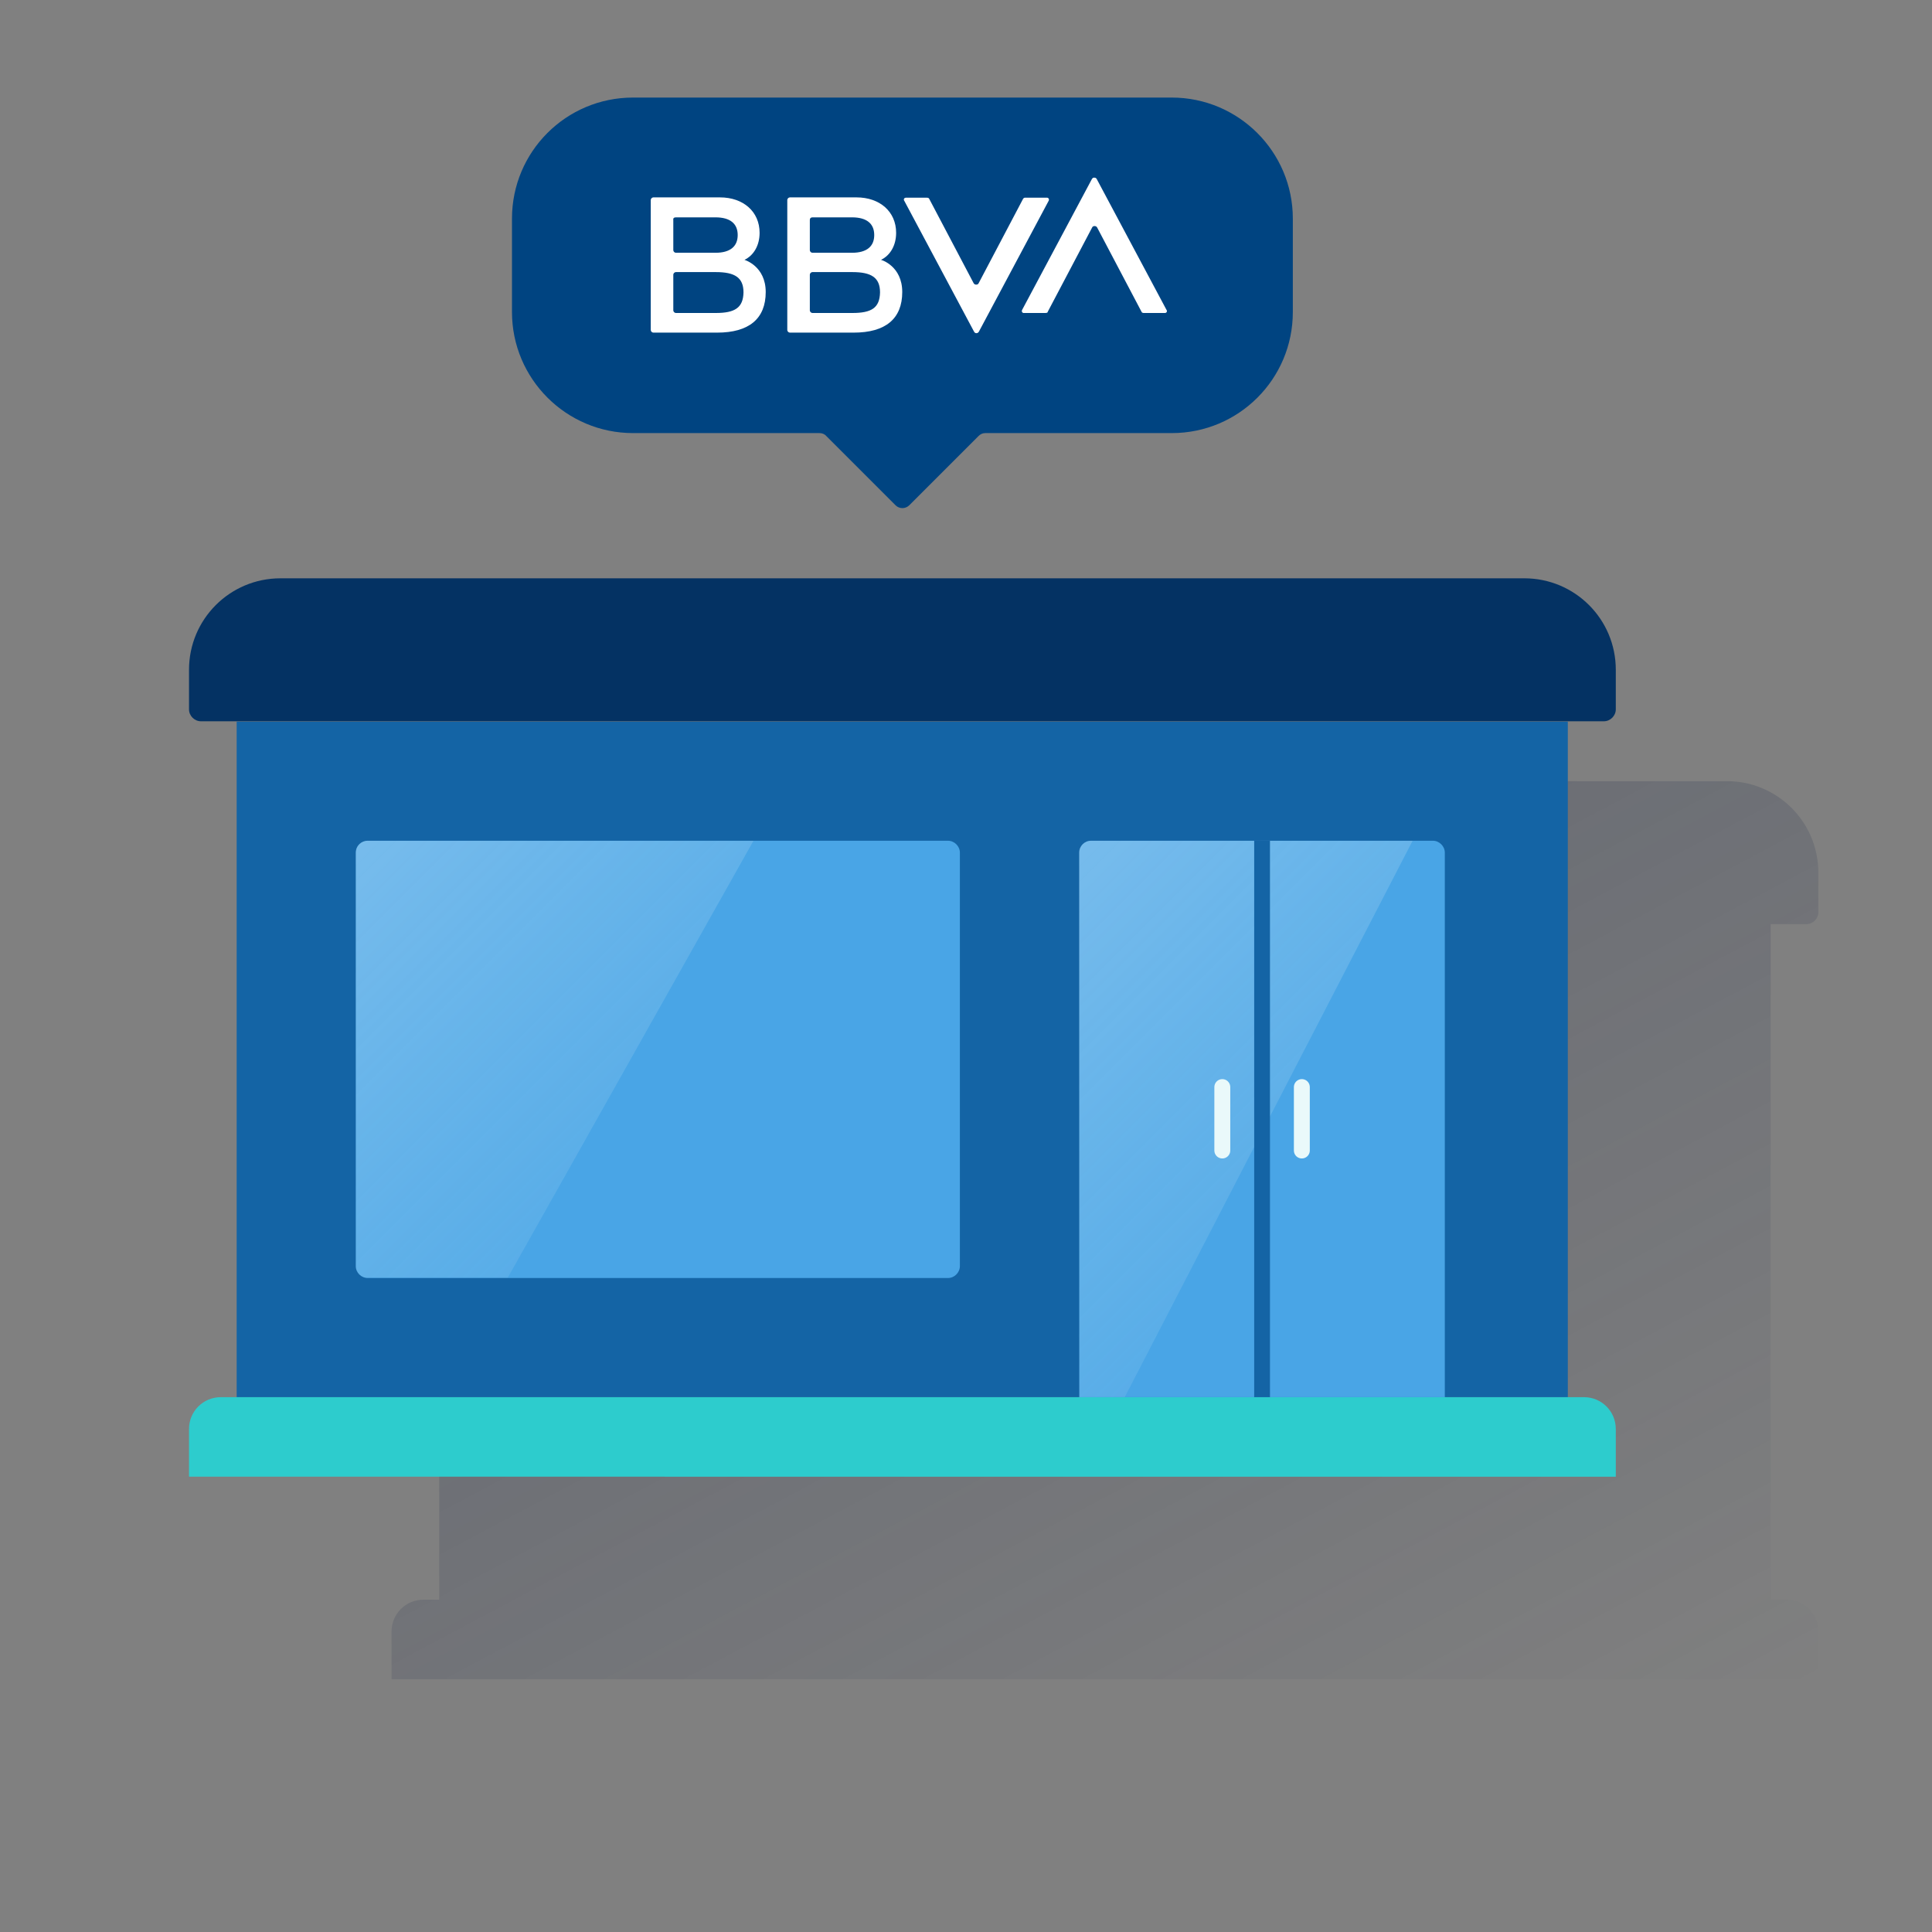 <?xml version="1.0" encoding="utf-8"?>
<!-- Generator: Adobe Illustrator 23.0.1, SVG Export Plug-In . SVG Version: 6.00 Build 0)  -->
<svg version="1.1" id="Capa_1" xmlns="http://www.w3.org/2000/svg" xmlns:xlink="http://www.w3.org/1999/xlink" x="0px" y="0px"
	 viewBox="0 0 600 600" style="enable-background:new 0 0 600 600;" xml:space="preserve">
<rect x="0" y="0" width="600" height="600" fill="#808080" stroke="none"/>
<style type="text/css">
	.st0{fill:url(#SVGID_1_);}
	.st1{fill:#1464A5;}
	.st2{fill:#043263;}
	.st3{fill:#004481;}
	.st4{fill:#FFFFFF;}
	.st5{fill:#2DCCCD;}
	.st6{fill:#49A5E6;}
	.st7{opacity:0.5;fill:url(#SVGID_2_);enable-background:new    ;}
	.st8{opacity:0.5;fill:url(#SVGID_3_);enable-background:new    ;}
	.st9{fill:none;stroke:#EAF9FA;stroke-width:4.94;stroke-linecap:round;stroke-linejoin:round;}
</style>
<title>Mesa de trabajo 1 copia 42</title>
<g>
	<g>
		
			<linearGradient id="SVGID_1_" gradientUnits="userSpaceOnUse" x1="236.84" y1="409.324" x2="445.399" y2="17.075" gradientTransform="matrix(1 0 0 -1 0 602)">
			<stop  offset="0" style="stop-color:#192647"/>
			<stop  offset="0" style="stop-color:#192647;stop-opacity:0.3"/>
			<stop  offset="1" style="stop-color:#192647;stop-opacity:0"/>
		</linearGradient>
		<path class="st0" d="M561,287c2,0,3.7-1.7,3.7-3.7c0,0,0,0,0,0V271c0-15.7-12.7-28.4-28.4-28.4l0,0H150
			c-15.7,0-28.4,12.7-28.4,28.4v12.3c0,2,1.7,3.7,3.7,3.7h11.1v209.8h-4.9c-5.5,0-9.9,4.4-9.9,9.9v14.8h443.1v-14.8
			c0-5.5-4.4-9.9-9.9-9.9h-4.9V287H561z"/>
		<rect x="73.5" y="224.1" class="st1" width="413.4" height="209.8"/>
		<path class="st2" d="M87.1,179.6h386.3c15.7,0,28.4,12.7,28.4,28.4v12.3c0,2-1.7,3.7-3.7,3.7l0,0H62.4c-2,0-3.7-1.7-3.7-3.7V208
			C58.7,192.3,71.4,179.6,87.1,179.6L87.1,179.6z"/>
		<g>
			<path class="st3" d="M363.9,30.3H196.6v0c-20.8,0-37.6,16.8-37.6,37.6v12.6v3.8v12.6c0,20.8,16.9,37.6,37.6,37.6h57.9
				c0.8,0,1.6,0.3,2.1,0.9l21.5,21.5c1.2,1.2,3.1,1.2,4.3,0l21.5-21.5c0.6-0.6,1.3-0.9,2.1-0.9h57.9v0c20.8,0,37.6-16.8,37.6-37.6
				V84.2v-3.8V67.9C401.5,47.1,384.6,30.3,363.9,30.3z"/>
			<g>
				<path class="st4" d="M317.7,61.8L303.9,88c-0.2,0.4-0.7,0.5-1.2,0.3c-0.1-0.1-0.2-0.2-0.3-0.3l-13.8-26.2
					c-0.1-0.3-0.4-0.4-0.7-0.4h-6.6c-0.4,0-0.6,0.3-0.6,0.6c0,0.1,0,0.2,0.1,0.3l21.7,40.7c0.2,0.4,0.6,0.6,1.1,0.4
					c0.1-0.1,0.3-0.2,0.4-0.4l21.7-40.7c0.1-0.3,0.1-0.6-0.2-0.8c-0.1-0.1-0.2-0.1-0.3-0.1h-6.7C318.1,61.3,317.8,61.6,317.7,61.8"
					/>
				<path class="st4" d="M325.4,96.8l13.8-26.2c0.2-0.4,0.7-0.5,1.2-0.3c0.1,0.1,0.2,0.2,0.3,0.3l13.8,26.2c0.1,0.3,0.4,0.4,0.7,0.4
					h6.6c0.4,0,0.6-0.3,0.6-0.6c0-0.1,0-0.2-0.1-0.3l-21.7-40.7c-0.2-0.4-0.6-0.5-1.1-0.4c-0.1,0.1-0.3,0.2-0.4,0.4l-21.7,40.7
					c-0.1,0.3-0.1,0.6,0.2,0.8c0.1,0.1,0.2,0.1,0.3,0.1h6.7C325.1,97.2,325.4,97.1,325.4,96.8"/>
				<path class="st4" d="M222.3,97.2h-12.4c-0.4,0-0.8-0.4-0.8-0.8V85.3c0-0.4,0.4-0.8,0.8-0.8l0,0h12.4c5.9,0,8.6,1.7,8.6,6.3
					C230.8,95.6,228.2,97.2,222.3,97.2 M209.9,67.5h12.3c4.5,0,6.9,1.9,6.9,5.5c0,3.5-2.3,5.5-6.9,5.5h-12.3c-0.4,0-0.8-0.4-0.8-0.8
					l0,0v-9.4C209,67.8,209.3,67.5,209.9,67.5L209.9,67.5 M231.2,80.7c2.9-1.4,4.7-4.5,4.7-8.4c0-6.6-5.1-11-12.3-11h-20.7
					c-0.4,0-0.8,0.4-0.8,0.8l0,0v40.4c0,0.4,0.4,0.8,0.8,0.8h19.8c9.9,0,15.1-4.3,15.1-12.6C237.8,82.6,231.2,80.7,231.2,80.7"/>
				<path class="st4" d="M264.7,97.2h-12.4c-0.4,0-0.8-0.4-0.8-0.8l0,0V85.3c0-0.4,0.4-0.8,0.8-0.8l0,0h12.4c5.9,0,8.6,1.7,8.6,6.3
					C273.2,95.6,270.7,97.2,264.7,97.2 M252.3,67.5h12.3c4.5,0,6.9,1.9,6.9,5.5c0,3.5-2.3,5.5-6.9,5.5h-12.3c-0.4,0-0.8-0.4-0.8-0.8
					l0,0v-9.4C251.5,67.8,251.8,67.5,252.3,67.5L252.3,67.5 M273.6,80.7c2.9-1.4,4.7-4.5,4.7-8.4c0-6.6-5.1-11-12.3-11h-20.7
					c-0.4,0-0.8,0.4-0.8,0.8l0,0v40.4c0,0.4,0.4,0.8,0.8,0.8l0,0h19.8c9.9,0,15.1-4.3,15.1-12.6C280.2,82.6,273.7,80.7,273.6,80.7"
					/>
			</g>
		</g>
		<path class="st5" d="M68.6,433.9h423.3c5.5,0,9.9,4.4,9.9,9.9v14.8l0,0H58.7l0,0v-14.8C58.7,438.3,63.1,433.9,68.6,433.9z"/>
		<path class="st6" d="M114.2,261.1h180.2c2,0,3.7,1.7,3.7,3.7v128.4c0,2-1.7,3.7-3.7,3.7H114.2c-2,0-3.7-1.7-3.7-3.7V264.8
			C110.5,262.7,112.2,261.1,114.2,261.1z"/>
		
			<linearGradient id="SVGID_2_" gradientUnits="userSpaceOnUse" x1="109.049" y1="337.305" x2="199.453" y2="246.902" gradientTransform="matrix(1 0 0 -1 0 602)">
			<stop  offset="0" style="stop-color:#FFFFFF;stop-opacity:0.5"/>
			<stop  offset="1" style="stop-color:#E8F7F8;stop-opacity:0.2"/>
			<stop  offset="1" style="stop-color:#FFFFFF;stop-opacity:0"/>
		</linearGradient>
		<path class="st7" d="M114.2,261.1c-2,0-3.6,1.5-3.7,3.5c0,0,0,0,0,0v128.7c0,2,1.7,3.6,3.7,3.5c0,0,0,0,0,0h43.5L234,261.1H114.2z
			"/>
		<path class="st6" d="M338.9,261.1H445c2,0,3.7,1.7,3.7,3.7c0,0,0,0,0,0v169.1l0,0H335.2l0,0V264.8
			C335.2,262.7,336.8,261.1,338.9,261.1z"/>
		
			<linearGradient id="SVGID_3_" gradientUnits="userSpaceOnUse" x1="318.971" y1="322.558" x2="411.405" y2="230.123" gradientTransform="matrix(1 0 0 -1 0 602)">
			<stop  offset="0" style="stop-color:#FFFFFF;stop-opacity:0.5"/>
			<stop  offset="1" style="stop-color:#E8F7F8;stop-opacity:0.2"/>
			<stop  offset="1" style="stop-color:#FFFFFF;stop-opacity:0"/>
		</linearGradient>
		<path class="st8" d="M338.8,261.1c-2,0-3.7,1.7-3.7,3.7v169.1h14.2l89.4-172.8H338.8z"/>
		<rect x="389.5" y="261.1" class="st1" width="4.9" height="172.8"/>
		<line class="st9" x1="379.6" y1="357.3" x2="379.6" y2="337.6"/>
		<line class="st9" x1="404.3" y1="357.3" x2="404.3" y2="337.6"/>
	</g>
</g>
</svg>
